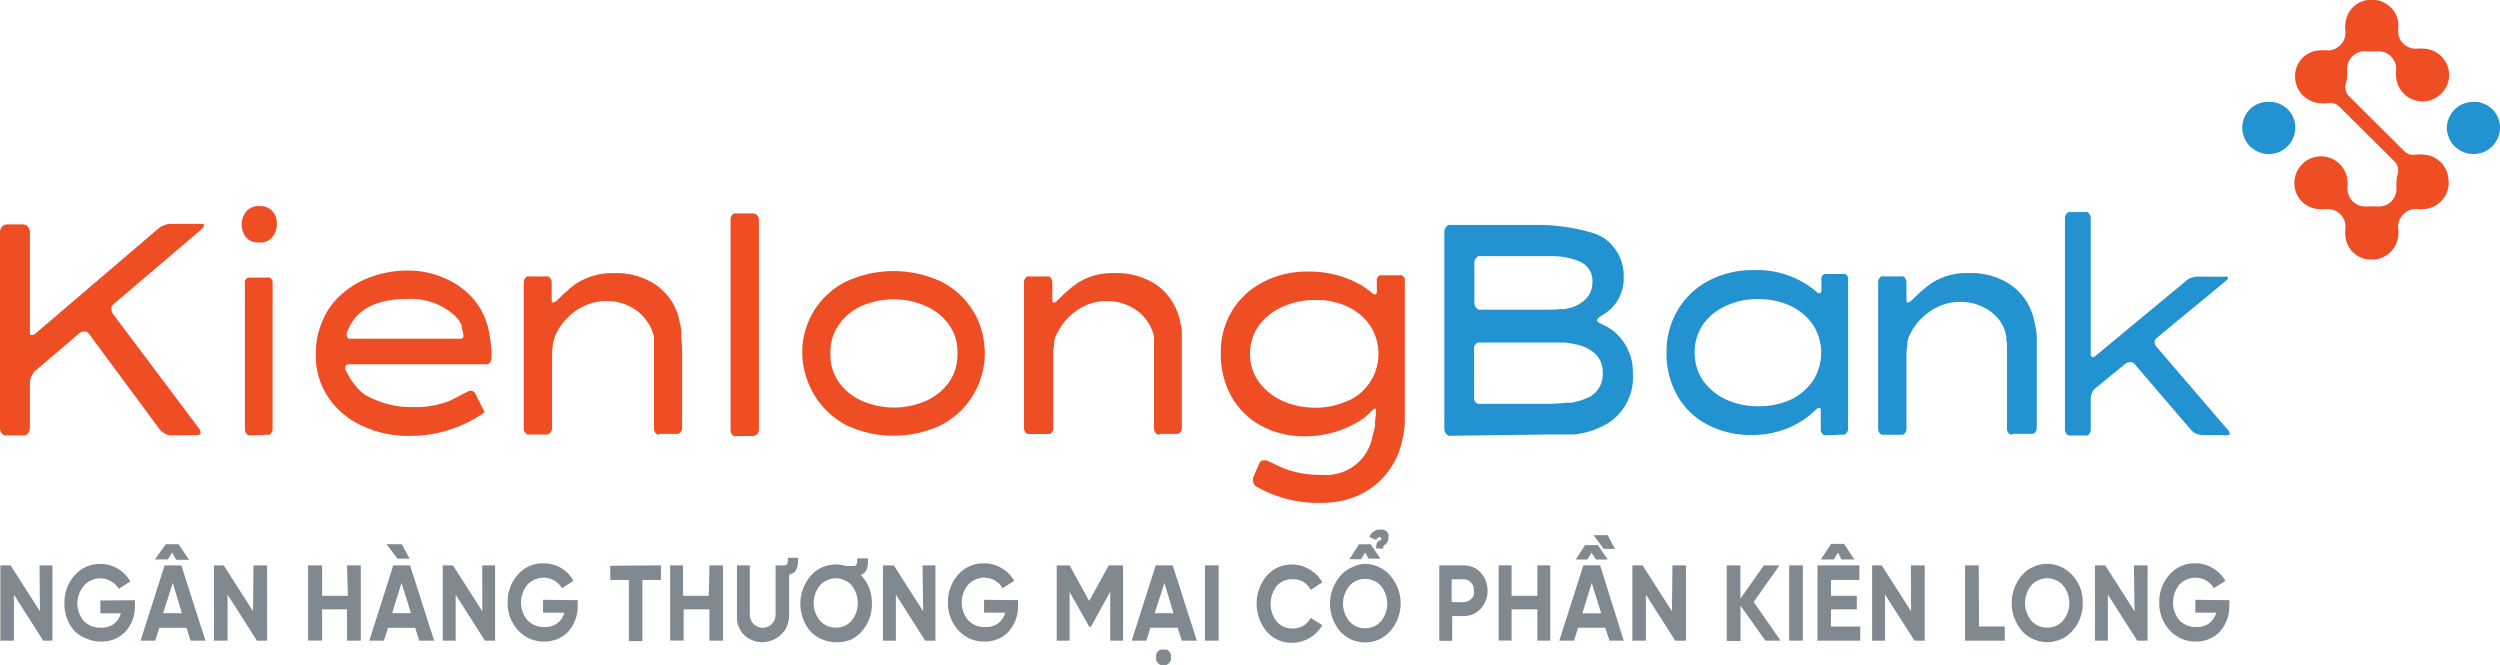 <svg width="188" height="50" viewBox="0 0 188 50" fill="none" xmlns="http://www.w3.org/2000/svg">
  <path d="M12.85 32.737C12.692 32.726 12.537 32.683 12.395 32.611C12.247 32.528 12.116 32.42 12.007 32.291L6.716 25.135C6.655 25.036 6.558 24.963 6.445 24.932H6.299C6.182 24.931 6.069 24.972 5.98 25.048L2.646 27.889C2.519 28.012 2.42 28.16 2.355 28.325C2.285 28.477 2.248 28.642 2.249 28.81V32.203C2.245 32.353 2.191 32.497 2.094 32.611C2.043 32.658 1.988 32.7 1.929 32.737C1.858 32.746 1.786 32.746 1.716 32.737H0.514C0.447 32.746 0.378 32.746 0.311 32.737C0.251 32.709 0.198 32.67 0.156 32.62C0.103 32.566 0.063 32.503 0.036 32.433C0.01 32.363 -0.003 32.288 0 32.213V17.437C0 17.293 0.056 17.154 0.156 17.049C0.19 16.99 0.245 16.945 0.311 16.923C0.374 16.892 0.444 16.876 0.514 16.875H1.716C1.79 16.872 1.863 16.889 1.929 16.923C1.992 16.953 2.048 16.996 2.094 17.049C2.193 17.154 2.249 17.293 2.249 17.437V24.912C2.249 25.077 2.249 25.174 2.317 25.194H2.423C2.506 25.186 2.584 25.152 2.646 25.097L11.891 17.204C12.017 17.088 12.165 16.999 12.327 16.943C12.482 16.873 12.651 16.837 12.821 16.836H15.108C15.263 16.836 15.351 16.836 15.351 16.952C15.329 17.047 15.278 17.131 15.205 17.195L8.557 22.857C8.51 22.886 8.47 22.926 8.44 22.973C8.41 23.02 8.39 23.073 8.383 23.128V23.254C8.383 23.383 8.424 23.509 8.499 23.613L15.002 32.271C15.05 32.343 15.081 32.427 15.089 32.514C15.089 32.649 15.002 32.717 14.818 32.717L12.85 32.737Z" fill="#EF4D23"/>
  <path d="M18.503 17.853C18.286 17.576 18.168 17.235 18.168 16.883C18.168 16.531 18.286 16.19 18.503 15.914C18.621 15.769 18.774 15.659 18.948 15.594C19.121 15.513 19.311 15.479 19.501 15.496C19.682 15.483 19.864 15.51 20.034 15.574C20.204 15.643 20.359 15.745 20.489 15.875C20.719 16.144 20.837 16.491 20.819 16.844C20.827 17.196 20.71 17.54 20.489 17.814C20.368 17.959 20.216 18.075 20.044 18.153C19.871 18.22 19.686 18.25 19.501 18.24C19.317 18.249 19.133 18.222 18.958 18.163C18.785 18.095 18.629 17.989 18.503 17.853ZM18.861 32.735H18.697C18.648 32.709 18.602 32.676 18.561 32.638C18.512 32.591 18.474 32.533 18.449 32.47C18.424 32.406 18.413 32.338 18.416 32.27V21.314C18.406 21.253 18.406 21.191 18.416 21.13C18.436 21.072 18.469 21.019 18.512 20.974C18.551 20.934 18.597 20.901 18.648 20.878H20.082C20.139 20.858 20.2 20.858 20.257 20.878C20.314 20.895 20.364 20.928 20.402 20.974C20.442 21.021 20.475 21.073 20.499 21.13C20.509 21.191 20.509 21.253 20.499 21.314V32.27C20.496 32.391 20.451 32.507 20.373 32.599C20.33 32.639 20.281 32.672 20.228 32.697H20.053L18.861 32.735Z" fill="#EF4D23"/>
  <path d="M27.136 31.979C26.127 31.498 25.267 30.755 24.645 29.827C24.047 28.899 23.734 27.818 23.744 26.714C23.723 25.793 23.909 24.879 24.286 24.038C24.625 23.265 25.14 22.581 25.788 22.041C26.436 21.483 27.186 21.058 27.998 20.791C28.841 20.493 29.73 20.342 30.624 20.345C31.729 20.328 32.821 20.585 33.803 21.091C34.728 21.549 35.511 22.249 36.07 23.117C36.461 23.768 36.718 24.49 36.826 25.241L36.894 25.706C36.941 26.027 36.964 26.351 36.962 26.676V26.986C36.95 27.101 36.902 27.209 36.826 27.296L36.7 27.393C36.646 27.403 36.59 27.403 36.535 27.393H26.244C26.07 27.393 25.973 27.471 25.973 27.616C25.963 27.68 25.963 27.746 25.973 27.81L26.176 28.169C26.33 28.461 26.511 28.737 26.719 28.993C26.951 29.291 27.233 29.547 27.552 29.749C28.654 30.357 29.9 30.655 31.157 30.612C32.061 30.633 32.96 30.474 33.803 30.147L34.772 29.652L35.169 29.449C35.22 29.419 35.276 29.399 35.334 29.39C35.39 29.371 35.452 29.371 35.508 29.39C35.561 29.412 35.61 29.442 35.654 29.478C35.698 29.512 35.732 29.56 35.751 29.613L36.448 31.01L36.128 31.213L35.789 31.427C34.288 32.318 32.574 32.787 30.828 32.784C29.551 32.806 28.287 32.53 27.136 31.979ZM34.743 25.415C34.759 25.414 34.775 25.41 34.79 25.402C34.805 25.395 34.818 25.384 34.829 25.372C34.84 25.359 34.848 25.344 34.853 25.328C34.858 25.313 34.86 25.296 34.859 25.279C34.839 25.062 34.794 24.847 34.723 24.64V24.494C34.601 24.199 34.416 23.935 34.181 23.718C33.224 22.866 31.972 22.42 30.692 22.477C28.298 22.477 26.816 23.253 26.176 24.795L26.07 25.037V25.192C26.072 25.256 26.088 25.319 26.118 25.377C26.118 25.444 26.225 25.473 26.341 25.473H34.52C34.59 25.483 34.662 25.483 34.733 25.473L34.743 25.415Z" fill="#EF4D23"/>
  <path d="M49.607 32.675C49.552 32.685 49.496 32.685 49.442 32.675C49.388 32.648 49.339 32.612 49.297 32.569C49.221 32.475 49.18 32.359 49.18 32.239V25.346C49.096 24.942 48.931 24.559 48.696 24.221C48.377 23.728 47.932 23.33 47.407 23.067C46.858 22.777 46.245 22.631 45.624 22.641C45.055 22.629 44.491 22.748 43.976 22.99C43.484 23.204 43.04 23.514 42.668 23.901C42.319 24.242 42.034 24.643 41.825 25.084C41.739 25.252 41.677 25.432 41.641 25.617L41.583 25.84C41.536 26.161 41.513 26.485 41.515 26.81V32.2C41.515 32.32 41.474 32.437 41.399 32.53C41.317 32.616 41.206 32.668 41.088 32.675H39.654C39.603 32.648 39.557 32.612 39.519 32.569C39.432 32.481 39.384 32.362 39.383 32.239V21.235C39.381 21.105 39.429 20.98 39.519 20.886C39.553 20.84 39.6 20.806 39.654 20.789C39.708 20.77 39.766 20.77 39.819 20.789H41.05C41.106 20.77 41.168 20.77 41.224 20.789C41.278 20.812 41.324 20.849 41.36 20.895C41.441 20.994 41.485 21.117 41.486 21.244V22.505C41.486 22.67 41.486 22.757 41.602 22.757C41.673 22.738 41.739 22.706 41.796 22.66L42.067 22.418C42.253 22.215 42.454 22.027 42.668 21.855C42.9 21.634 43.153 21.436 43.424 21.264C44.23 20.769 45.162 20.516 46.108 20.537C47.122 20.491 48.129 20.73 49.015 21.225C49.528 21.525 49.976 21.924 50.333 22.398C50.685 22.867 50.933 23.406 51.06 23.979C51.131 24.25 51.189 24.531 51.235 24.822V25.2C51.235 25.617 51.293 25.927 51.293 26.17V32.2C51.29 32.323 51.242 32.441 51.157 32.53C51.118 32.571 51.072 32.604 51.021 32.627H49.578L49.607 32.675Z" fill="#EF4D23"/>
  <path d="M55.364 32.795C55.309 32.804 55.254 32.804 55.199 32.795C55.15 32.768 55.105 32.735 55.063 32.698C54.985 32.602 54.941 32.482 54.938 32.358V16.467C54.944 16.353 54.989 16.244 55.063 16.157C55.099 16.111 55.146 16.074 55.199 16.05C55.254 16.041 55.309 16.041 55.364 16.05H56.643C56.702 16.05 56.761 16.063 56.815 16.088C56.868 16.113 56.916 16.15 56.953 16.196C57.032 16.287 57.073 16.405 57.069 16.525V32.31C57.07 32.43 57.029 32.546 56.953 32.639C56.872 32.726 56.761 32.778 56.643 32.785L55.364 32.795Z" fill="#EF4D23"/>
  <path d="M63.647 31.978C62.902 31.581 62.243 31.041 61.708 30.388C61.186 29.735 60.8 28.983 60.575 28.178C60.176 26.837 60.263 25.398 60.822 24.115C61.38 22.833 62.374 21.789 63.627 21.168C64.747 20.651 65.965 20.383 67.198 20.383C68.431 20.383 69.65 20.651 70.769 21.168C71.757 21.667 72.588 22.429 73.172 23.369C73.612 24.079 73.892 24.876 73.996 25.705C74.115 26.537 74.061 27.384 73.835 28.194C73.61 29.003 73.219 29.757 72.688 30.408C72.155 31.057 71.495 31.591 70.75 31.978C69.638 32.499 68.426 32.769 67.198 32.769C65.971 32.769 64.758 32.499 63.647 31.978ZM69.674 30.127C70.356 29.815 70.943 29.33 71.38 28.721C71.788 28.125 72.005 27.417 72 26.694V26.452C72.012 25.734 71.794 25.031 71.38 24.445C70.949 23.83 70.359 23.344 69.674 23.039C68.901 22.686 68.062 22.505 67.213 22.506C66.369 22.506 65.534 22.681 64.761 23.02C64.076 23.33 63.489 23.823 63.065 24.445C62.658 25.035 62.442 25.735 62.445 26.452V26.694C62.44 27.417 62.656 28.125 63.065 28.721C63.502 29.333 64.094 29.818 64.78 30.127C65.552 30.469 66.387 30.648 67.232 30.65C68.074 30.648 68.905 30.47 69.674 30.127Z" fill="#EF4D23"/>
  <path d="M87.218 32.675C87.16 32.685 87.101 32.685 87.044 32.675L86.908 32.569C86.83 32.476 86.785 32.36 86.782 32.239V25.346C86.708 24.942 86.549 24.559 86.317 24.221C85.998 23.728 85.553 23.33 85.028 23.067C84.479 22.777 83.866 22.631 83.245 22.641C82.673 22.629 82.106 22.748 81.588 22.99C80.654 23.433 79.904 24.187 79.466 25.123C79.375 25.29 79.31 25.47 79.272 25.656V25.879C79.215 26.199 79.192 26.524 79.204 26.849V32.2C79.201 32.321 79.156 32.438 79.078 32.53C79.047 32.581 78.999 32.618 78.942 32.637H77.266L77.13 32.53C77.048 32.44 77.003 32.322 77.004 32.2V21.235C77 21.107 77.045 20.982 77.13 20.886C77.166 20.842 77.213 20.808 77.266 20.789C77.319 20.77 77.377 20.77 77.43 20.789H78.71C78.763 20.77 78.821 20.77 78.874 20.789C78.929 20.805 78.977 20.839 79.01 20.886C79.091 20.984 79.135 21.107 79.136 21.235V22.505C79.136 22.67 79.136 22.757 79.252 22.757C79.323 22.738 79.389 22.706 79.446 22.66L79.698 22.418C79.863 22.253 80.057 22.059 80.299 21.855C80.538 21.642 80.79 21.444 81.055 21.264C81.862 20.762 82.799 20.509 83.749 20.537C84.763 20.491 85.77 20.73 86.656 21.225C87.166 21.521 87.61 21.918 87.962 22.391C88.313 22.865 88.565 23.405 88.701 23.979C88.778 24.299 88.837 24.589 88.875 24.822V32.2C88.872 32.321 88.827 32.438 88.749 32.53C88.708 32.568 88.663 32.6 88.614 32.627H87.218V32.675Z" fill="#EF4D23"/>
  <path d="M95.379 37.048L94.468 36.593C94.391 36.542 94.329 36.472 94.287 36.391C94.245 36.31 94.223 36.219 94.226 36.127V35.933L94.671 34.905C94.689 34.82 94.737 34.744 94.807 34.692C94.876 34.638 94.962 34.611 95.049 34.615H95.224L95.65 34.809C95.921 34.944 96.261 35.099 96.619 35.255C97.511 35.575 98.453 35.73 99.4 35.71C100.283 35.788 101.164 35.536 101.872 35.002C102.572 34.471 103.049 33.696 103.209 32.831C103.296 32.52 103.354 32.249 103.403 32.026V31.686C103.449 31.418 103.472 31.145 103.471 30.872C103.471 30.775 103.471 30.727 103.403 30.727C103.335 30.727 103.286 30.775 103.18 30.872L102.938 31.114C102.739 31.307 102.521 31.479 102.288 31.628C101.008 32.427 99.523 32.838 98.015 32.811C96.891 32.81 95.786 32.531 94.797 31.997C93.87 31.484 93.104 30.722 92.588 29.796C92.055 28.815 91.785 27.713 91.803 26.596C91.772 25.465 92.065 24.348 92.646 23.377C93.206 22.455 94.011 21.706 94.972 21.215C96.04 20.663 97.23 20.39 98.431 20.42C99.814 20.405 101.176 20.76 102.375 21.448L102.996 21.875L103.219 22.069C103.274 22.106 103.337 22.132 103.403 22.146C103.5 22.146 103.538 22.059 103.538 21.894V21.147C103.519 21.087 103.519 21.023 103.538 20.963C103.553 20.902 103.587 20.848 103.635 20.808C103.669 20.76 103.716 20.722 103.771 20.701C103.828 20.682 103.889 20.682 103.945 20.701H105.215C105.271 20.682 105.333 20.682 105.389 20.701C105.446 20.719 105.497 20.752 105.535 20.798C105.578 20.844 105.614 20.897 105.641 20.953C105.651 21.015 105.651 21.077 105.641 21.138V31.88C105.584 32.604 105.435 33.318 105.195 34.004C104.882 34.808 104.403 35.538 103.79 36.147C103.213 36.697 102.531 37.126 101.784 37.407C101.032 37.677 100.239 37.814 99.439 37.814C98.046 37.863 96.659 37.601 95.379 37.048ZM101.416 30.125C102.349 29.694 103.072 28.908 103.427 27.943C103.781 26.977 103.738 25.911 103.306 24.977C103.237 24.823 103.156 24.673 103.064 24.531C102.653 23.914 102.084 23.418 101.416 23.096C100.647 22.723 99.799 22.54 98.945 22.563C98.062 22.54 97.187 22.723 96.387 23.096C95.679 23.409 95.069 23.909 94.623 24.541C94.203 25.157 93.986 25.889 94.003 26.635C93.994 27.371 94.218 28.09 94.642 28.691C95.099 29.313 95.706 29.81 96.406 30.135C97.211 30.492 98.084 30.671 98.964 30.659C99.813 30.661 100.651 30.472 101.416 30.106V30.125Z" fill="#EF4D23"/>
  <path d="M109.137 32.769C109.069 32.779 109.001 32.779 108.933 32.769C108.874 32.736 108.819 32.697 108.768 32.653C108.671 32.543 108.616 32.402 108.613 32.255V17.431C108.613 17.283 108.668 17.141 108.768 17.033C108.817 16.986 108.872 16.947 108.933 16.917C109 16.898 109.07 16.898 109.137 16.917H116.027C116.513 16.927 116.998 16.965 117.48 17.033C118.237 17.13 118.986 17.286 119.719 17.498C120.064 17.598 120.391 17.752 120.688 17.954C121.144 18.286 121.511 18.725 121.758 19.232C122.005 19.739 122.123 20.299 122.103 20.863C122.119 21.433 121.98 21.997 121.7 22.494C121.42 22.991 121.009 23.403 120.513 23.684L120.291 23.83C120.165 23.917 120.097 24.004 120.097 24.082C120.097 24.159 120.165 24.227 120.3 24.305L120.843 24.567C121.494 24.933 122.021 25.487 122.355 26.157C122.664 26.755 122.814 27.423 122.791 28.096C122.844 28.826 122.699 29.558 122.372 30.213C122.044 30.868 121.546 31.423 120.93 31.819C120.156 32.284 119.289 32.575 118.391 32.672C118.197 32.672 118.004 32.672 117.81 32.672H116.54L109.137 32.769ZM117.471 23.267L117.916 23.19C118.476 23.083 118.984 22.793 119.36 22.366C119.62 22.046 119.757 21.643 119.748 21.231C119.779 20.916 119.708 20.6 119.544 20.329C119.383 20.053 119.144 19.83 118.856 19.69C118.177 19.399 117.444 19.254 116.705 19.263H111.385C111.318 19.244 111.248 19.244 111.181 19.263C111.12 19.291 111.066 19.334 111.026 19.389C110.972 19.439 110.931 19.501 110.904 19.57C110.877 19.639 110.866 19.713 110.871 19.787V22.763C110.867 22.837 110.879 22.91 110.906 22.979C110.932 23.047 110.973 23.109 111.026 23.161C111.071 23.21 111.124 23.253 111.181 23.287H116.453C116.773 23.287 117.102 23.287 117.422 23.229L117.471 23.267ZM118.004 30.306C118.549 30.236 119.08 30.075 119.573 29.831C119.878 29.648 120.129 29.387 120.3 29.075C120.467 28.759 120.547 28.404 120.533 28.047C120.533 26.971 119.903 26.263 118.653 25.924C118.333 25.852 118.01 25.797 117.684 25.759H111.133C111.065 25.78 111.006 25.825 110.968 25.885C110.91 25.932 110.869 25.997 110.852 26.069C110.832 26.139 110.832 26.213 110.852 26.283V29.841C110.833 29.914 110.833 29.991 110.852 30.064C110.878 30.133 110.917 30.195 110.968 30.248C111.015 30.298 111.071 30.337 111.133 30.364C111.197 30.374 111.262 30.374 111.327 30.364H116.637C117.097 30.356 117.557 30.324 118.013 30.267L118.004 30.306Z" fill="#2392D0"/>
  <path d="M137.348 32.733H137.183C137.132 32.708 137.087 32.675 137.047 32.636C137.004 32.593 136.97 32.541 136.949 32.484C136.927 32.428 136.918 32.367 136.921 32.306V30.89C136.921 30.735 136.921 30.667 136.795 30.667C136.726 30.676 136.662 30.707 136.611 30.755L136.34 31.007C136.136 31.2 135.915 31.375 135.681 31.53C134.538 32.307 133.186 32.719 131.805 32.713C130.609 32.745 129.425 32.471 128.364 31.918C127.42 31.419 126.64 30.658 126.116 29.727C125.575 28.749 125.301 27.645 125.322 26.527C125.299 25.393 125.594 24.274 126.174 23.299C126.727 22.367 127.529 21.608 128.49 21.108C129.551 20.555 130.735 20.281 131.931 20.312C133.546 20.258 135.128 20.777 136.398 21.776L136.621 21.961C136.673 22.013 136.741 22.047 136.815 22.058C136.912 22.058 136.97 21.97 136.97 21.796V21.04C136.95 20.98 136.95 20.915 136.97 20.855C136.987 20.796 137.02 20.742 137.067 20.7C137.102 20.657 137.149 20.623 137.202 20.603H138.743C138.796 20.623 138.843 20.657 138.879 20.7C138.919 20.747 138.952 20.799 138.976 20.855C138.995 20.915 138.995 20.98 138.976 21.04V32.257C138.973 32.376 138.929 32.489 138.85 32.577L138.714 32.684C138.66 32.694 138.604 32.694 138.549 32.684L137.348 32.733ZM134.702 30.037C135.371 29.709 135.943 29.211 136.359 28.593C136.748 27.974 136.955 27.258 136.955 26.527C136.955 25.797 136.748 25.081 136.359 24.462C135.945 23.844 135.373 23.349 134.702 23.027C133.918 22.659 133.059 22.476 132.192 22.494C131.341 22.475 130.498 22.658 129.731 23.027C129.051 23.341 128.465 23.829 128.035 24.443C127.639 25.058 127.43 25.776 127.434 26.508C127.428 27.24 127.637 27.958 128.035 28.573C128.472 29.205 129.071 29.707 129.77 30.027C130.54 30.385 131.382 30.564 132.231 30.551C133.083 30.566 133.927 30.39 134.702 30.037Z" fill="#2392D0"/>
  <path d="M151.352 32.672C151.294 32.681 151.235 32.681 151.177 32.672L151.042 32.565C150.962 32.474 150.921 32.356 150.925 32.235V26.049C150.935 25.89 150.919 25.729 150.877 25.574V25.342C150.821 24.968 150.692 24.609 150.499 24.285C150.18 23.792 149.735 23.394 149.21 23.131C148.661 22.841 148.048 22.695 147.427 22.704C146.855 22.693 146.288 22.812 145.77 23.054C144.835 23.483 144.079 24.223 143.628 25.148C143.538 25.315 143.473 25.495 143.434 25.681V25.904C143.378 26.224 143.355 26.549 143.367 26.874V32.255C143.367 32.377 143.322 32.494 143.241 32.584C143.202 32.628 143.156 32.664 143.105 32.691H141.496L141.361 32.584C141.279 32.494 141.234 32.377 141.235 32.255V21.231C141.231 21.103 141.276 20.978 141.361 20.882C141.396 20.838 141.443 20.805 141.496 20.785C141.549 20.766 141.608 20.766 141.661 20.785H142.93C142.987 20.766 143.048 20.766 143.105 20.785C143.158 20.805 143.205 20.838 143.241 20.882C143.322 20.98 143.366 21.103 143.367 21.231V22.501C143.367 22.666 143.367 22.753 143.483 22.753C143.554 22.735 143.62 22.702 143.677 22.656L143.938 22.414C144.103 22.249 144.307 22.055 144.539 21.851C144.778 21.638 145.03 21.44 145.295 21.26C146.102 20.759 147.039 20.506 147.989 20.533C149.003 20.488 150.01 20.726 150.896 21.221C151.406 21.517 151.85 21.914 152.202 22.387C152.553 22.861 152.805 23.401 152.941 23.975C153.018 24.295 153.077 24.585 153.115 24.818L153.164 25.196V32.197C153.16 32.318 153.116 32.434 153.038 32.526C152.997 32.564 152.951 32.596 152.902 32.623H151.352V32.672Z" fill="#2392D0"/>
  <path d="M165.548 32.712C165.265 32.696 164.999 32.575 164.801 32.373L160.499 27.351C160.458 27.302 160.404 27.265 160.344 27.244C160.277 27.224 160.207 27.224 160.14 27.244C160.088 27.24 160.035 27.247 159.985 27.263C159.935 27.28 159.889 27.306 159.849 27.341L157.572 29.193C157.462 29.282 157.379 29.399 157.33 29.532C157.261 29.66 157.224 29.804 157.223 29.949V32.315C157.22 32.436 157.175 32.552 157.097 32.645L156.962 32.751H155.547C155.499 32.724 155.456 32.687 155.421 32.645C155.335 32.556 155.286 32.438 155.285 32.315V16.385C155.285 16.324 155.297 16.263 155.32 16.207C155.343 16.15 155.378 16.099 155.421 16.055C155.451 16.008 155.495 15.97 155.547 15.949C155.605 15.939 155.663 15.939 155.721 15.949H156.797C156.851 15.939 156.907 15.939 156.962 15.949C157.015 15.972 157.062 16.009 157.097 16.055C157.178 16.146 157.223 16.263 157.223 16.385V26.585C157.223 26.769 157.281 26.866 157.398 26.866C157.463 26.849 157.523 26.816 157.572 26.769L164.433 21.087C164.542 20.986 164.676 20.916 164.821 20.884C164.943 20.829 165.075 20.803 165.208 20.806H167.34C167.476 20.806 167.554 20.806 167.554 20.893C167.554 20.981 167.505 21.01 167.428 21.087L162.185 25.412C162.078 25.499 162.03 25.576 162.03 25.644V25.751C162.029 25.853 162.063 25.952 162.127 26.032L167.592 32.392C167.641 32.454 167.671 32.528 167.68 32.606C167.68 32.693 167.612 32.732 167.457 32.732L165.548 32.712Z" fill="#2392D0"/>
  <path d="M2.973 42.516H3.942V48.178H3.254L1.045 44.717V48.178H0.027V42.516H0.793L3.002 45.967L2.973 42.516Z" fill="#808890"/>
  <path d="M10.146 45.136V45.553C10.17 46.266 9.916 46.961 9.439 47.492C9.204 47.735 8.925 47.929 8.615 48.064C8.307 48.187 7.978 48.25 7.646 48.248C7.274 48.259 6.903 48.19 6.561 48.044C6.221 47.922 5.908 47.734 5.64 47.492C5.105 46.913 4.819 46.147 4.845 45.359C4.824 44.588 5.098 43.839 5.611 43.264C5.85 42.987 6.148 42.766 6.484 42.619C6.819 42.471 7.183 42.4 7.549 42.411C8.008 42.407 8.459 42.528 8.855 42.76C9.251 42.992 9.577 43.327 9.797 43.73L8.925 44.282C8.798 44.062 8.618 43.875 8.402 43.74C8.19 43.602 7.947 43.519 7.694 43.497C7.441 43.469 7.184 43.506 6.948 43.604C6.708 43.685 6.494 43.829 6.328 44.021C6.006 44.393 5.824 44.866 5.814 45.359C5.814 45.843 5.982 46.313 6.289 46.687C6.456 46.855 6.654 46.99 6.871 47.084C7.093 47.172 7.33 47.211 7.568 47.201C7.912 47.227 8.254 47.135 8.538 46.939C8.807 46.736 9.001 46.45 9.09 46.125H7.549V45.155L10.146 45.136Z" fill="#808890"/>
  <path d="M14.334 48.178L14.024 47.209H11.979L11.669 48.178H10.574L12.377 42.516H13.636L15.449 48.178H14.334ZM12.948 41.546L12.619 42.07H11.65L12.464 40.926H13.433L14.218 42.099H13.249L12.948 41.546ZM12.26 46.113H13.675L12.997 43.834L12.26 46.113Z" fill="#808890"/>
  <path d="M19.061 42.516H20.088V48.178H19.323L17.113 44.717V48.178H16.086V42.516H16.822L19.032 45.967L19.061 42.516Z" fill="#808890"/>
  <path d="M26.095 42.516H27.131V48.178H26.095V45.822H24.224V48.168H23.168V42.516H24.224V44.804H26.162L26.095 42.516Z" fill="#808890"/>
  <path d="M31.524 48.178L31.223 47.209H29.179L28.869 48.178H27.773L29.576 42.516H30.836L32.648 48.178H31.524ZM30.797 42.012H29.886L29.072 40.926H30.215L30.797 42.012ZM29.489 46.113H30.904L30.196 43.834L29.489 46.113Z" fill="#808890"/>
  <path d="M36.262 42.516H37.231V48.178H36.466L34.266 44.717V48.178H33.297V42.516H34.062L36.272 45.967L36.262 42.516Z" fill="#808890"/>
  <path d="M43.445 45.133V45.55C43.463 46.263 43.21 46.956 42.737 47.489C42.507 47.741 42.222 47.937 41.904 48.062C41.596 48.185 41.267 48.248 40.935 48.246C40.562 48.254 40.192 48.181 39.85 48.032C39.513 47.884 39.21 47.669 38.958 47.402C38.436 46.832 38.155 46.081 38.173 45.308C38.151 44.538 38.425 43.788 38.939 43.214C39.178 42.936 39.476 42.715 39.811 42.568C40.147 42.42 40.511 42.349 40.877 42.361C41.336 42.356 41.787 42.477 42.183 42.709C42.579 42.941 42.904 43.276 43.125 43.679L42.263 44.232C42.132 44.013 41.953 43.827 41.739 43.689C41.523 43.552 41.277 43.469 41.022 43.446C40.768 43.418 40.512 43.455 40.276 43.553C40.04 43.643 39.828 43.786 39.656 43.97C39.347 44.347 39.179 44.82 39.181 45.308C39.18 45.792 39.348 46.262 39.656 46.636C39.823 46.804 40.02 46.939 40.237 47.034C40.459 47.121 40.697 47.16 40.935 47.15C41.272 47.178 41.609 47.086 41.884 46.889C42.159 46.691 42.355 46.403 42.437 46.074H40.838V45.104L43.445 45.133Z" fill="#808890"/>
  <path d="M49.703 42.516V43.611H48.307V48.207H47.29V43.611H45.895V42.545L49.703 42.516Z" fill="#808890"/>
  <path d="M53.35 42.516H54.368V48.178H53.35V45.822H51.412V48.168H50.395V42.516H51.364V44.804H53.302L53.35 42.516Z" fill="#808890"/>
  <path d="M55.971 47.763C55.78 47.578 55.631 47.354 55.536 47.106C55.44 46.858 55.4 46.593 55.418 46.328V42.517H56.387V46.24C56.387 46.498 56.489 46.744 56.671 46.926C56.853 47.108 57.099 47.21 57.356 47.21C57.613 47.21 57.86 47.108 58.042 46.926C58.223 46.744 58.325 46.498 58.325 46.24V42.517H58.965C59.217 42.517 59.246 42.372 59.246 42.081V41.945H60.012V42.081C60.012 42.769 59.847 43.109 59.343 43.206V46.328C59.332 46.714 59.214 47.09 59.004 47.414C58.781 47.732 58.472 47.981 58.114 48.132C57.756 48.283 57.362 48.33 56.978 48.267C56.598 48.199 56.245 48.024 55.961 47.763H55.971Z" fill="#808890"/>
  <path d="M62.853 48.294C62.493 48.288 62.137 48.213 61.806 48.071C61.483 47.942 61.192 47.743 60.953 47.49C60.457 46.907 60.184 46.166 60.184 45.4C60.184 44.634 60.457 43.893 60.953 43.311C61.184 43.034 61.476 42.815 61.806 42.671C62.136 42.525 62.492 42.449 62.853 42.448C63.112 42.448 63.371 42.487 63.618 42.564H64.151C64.423 42.564 64.462 42.438 64.462 42.128V41.992H65.275V42.128C65.275 42.758 65.13 43.097 64.723 43.233L64.801 43.311C65.316 43.88 65.59 44.627 65.566 45.395C65.585 46.165 65.311 46.913 64.801 47.49C64.564 47.758 64.274 47.973 63.948 48.12C63.598 48.251 63.226 48.311 62.853 48.294ZM62.853 47.199C63.076 47.201 63.297 47.158 63.502 47.073C63.704 46.981 63.886 46.849 64.035 46.685C64.34 46.306 64.507 45.834 64.507 45.347C64.507 44.86 64.34 44.388 64.035 44.009C63.89 43.842 63.708 43.712 63.502 43.631C63.299 43.535 63.077 43.485 62.853 43.485C62.628 43.485 62.407 43.535 62.204 43.631C61.998 43.712 61.815 43.842 61.671 44.009C61.357 44.384 61.185 44.858 61.185 45.347C61.185 45.836 61.357 46.31 61.671 46.685C61.82 46.849 62.002 46.981 62.204 47.073C62.409 47.158 62.63 47.201 62.853 47.199Z" fill="#808890"/>
  <path d="M69.374 42.516H70.343V48.178H69.577L67.368 44.717V48.178H66.398V42.516H67.213L69.422 45.967L69.374 42.516Z" fill="#808890"/>
  <path d="M76.558 45.133V45.55C76.576 46.263 76.324 46.956 75.851 47.489C75.62 47.741 75.335 47.937 75.017 48.062C74.71 48.19 74.38 48.252 74.048 48.246C73.676 48.252 73.307 48.183 72.963 48.042C72.626 47.89 72.323 47.672 72.071 47.402C71.549 46.832 71.268 46.081 71.286 45.308C71.265 44.538 71.539 43.788 72.052 43.214C72.291 42.936 72.589 42.715 72.925 42.568C73.26 42.42 73.624 42.349 73.99 42.361C74.45 42.354 74.903 42.475 75.298 42.709C75.705 42.937 76.04 43.273 76.267 43.679L75.395 44.232C75.27 44.009 75.09 43.822 74.872 43.689C74.66 43.551 74.417 43.468 74.165 43.446C73.911 43.418 73.654 43.455 73.418 43.553C73.183 43.643 72.971 43.786 72.798 43.97C72.489 44.345 72.319 44.817 72.319 45.303C72.319 45.79 72.489 46.261 72.798 46.636C72.965 46.804 73.162 46.939 73.379 47.034C73.601 47.121 73.839 47.16 74.077 47.15C74.421 47.177 74.763 47.084 75.046 46.888C75.316 46.685 75.51 46.399 75.599 46.074H74V45.104L76.558 45.133Z" fill="#808890"/>
  <path d="M84.456 42.516V48.178H83.487V44.503L82.033 47.14H81.917L80.434 44.513V48.178H79.465V42.516H80.434L81.907 45.192L83.38 42.516H84.456Z" fill="#808890"/>
  <path d="M88.875 48.178L88.555 47.208H86.511L86.201 48.178H85.106L86.908 42.516H88.187L89.999 48.178H88.875ZM86.83 46.113H88.245L87.567 43.834L86.83 46.113ZM86.947 49.429C86.927 49.352 86.927 49.272 86.947 49.196C86.966 49.119 87.006 49.048 87.063 48.992C87.117 48.933 87.183 48.887 87.257 48.856C87.336 48.837 87.419 48.837 87.499 48.856C87.576 48.843 87.655 48.843 87.732 48.856C87.804 48.889 87.87 48.935 87.925 48.992C87.979 49.053 88.021 49.121 88.052 49.196C88.061 49.273 88.061 49.351 88.052 49.429C88.061 49.506 88.061 49.584 88.052 49.661C88.013 49.731 87.971 49.799 87.925 49.865L87.732 50.001H87.257L87.063 49.865C87.013 49.804 86.974 49.735 86.947 49.661C86.927 49.585 86.927 49.505 86.947 49.429Z" fill="#808890"/>
  <path d="M90.613 42.516H91.641V48.178H90.613V42.516Z" fill="#808890"/>
  <path d="M95.252 47.491C94.764 46.903 94.496 46.162 94.496 45.397C94.496 44.632 94.764 43.891 95.252 43.303C95.489 43.029 95.783 42.81 96.115 42.663C96.45 42.515 96.814 42.443 97.181 42.45C97.636 42.454 98.081 42.581 98.469 42.818C98.876 43.045 99.211 43.381 99.439 43.788L98.566 44.36C98.441 44.112 98.25 43.904 98.014 43.759C97.778 43.616 97.505 43.545 97.229 43.555C97 43.54 96.771 43.58 96.56 43.671C96.347 43.757 96.157 43.893 96.008 44.069C95.711 44.452 95.55 44.922 95.55 45.407C95.55 45.891 95.711 46.362 96.008 46.745C96.157 46.92 96.347 47.057 96.56 47.142C96.773 47.228 97 47.271 97.229 47.268C97.505 47.265 97.775 47.192 98.014 47.055C98.248 46.911 98.438 46.706 98.566 46.464L99.439 47.016C99.206 47.419 98.872 47.753 98.469 47.986C98.115 48.192 97.718 48.313 97.309 48.338C96.9 48.363 96.491 48.292 96.115 48.131C95.785 47.981 95.491 47.763 95.252 47.491Z" fill="#808890"/>
  <path d="M102.656 42.4C103.015 42.404 103.369 42.486 103.693 42.643C104.023 42.786 104.315 43.006 104.545 43.283C105.052 43.861 105.331 44.603 105.331 45.372C105.331 46.141 105.052 46.883 104.545 47.462C104.312 47.733 104.021 47.948 103.693 48.092C103.364 48.236 103.01 48.31 102.651 48.31C102.292 48.31 101.938 48.236 101.609 48.092C101.298 47.946 101.019 47.742 100.786 47.491C100.289 46.908 100.016 46.167 100.016 45.401C100.016 44.635 100.289 43.894 100.786 43.312C101.019 43.038 101.31 42.819 101.638 42.672C101.954 42.51 102.301 42.417 102.656 42.4ZM102.656 47.248C102.882 47.246 103.106 47.2 103.315 47.112C103.515 47.018 103.696 46.886 103.848 46.725C104.154 46.348 104.321 45.877 104.321 45.392C104.321 44.906 104.154 44.435 103.848 44.058C103.698 43.89 103.513 43.758 103.305 43.67C103.101 43.577 102.88 43.531 102.656 43.535C102.432 43.531 102.21 43.577 102.007 43.67C101.801 43.756 101.618 43.889 101.474 44.058C101.164 44.434 100.995 44.905 100.995 45.392C100.995 45.878 101.164 46.349 101.474 46.725C101.623 46.892 101.804 47.027 102.007 47.122C102.212 47.208 102.433 47.251 102.656 47.248ZM102.656 41.557L102.355 42.051H101.474L102.2 40.927H103.073L103.809 42.013H102.927L102.656 41.557ZM103.489 41.247C103.489 40.82 103.557 40.742 103.741 40.636H103.799L103.867 40.568C103.877 40.536 103.877 40.503 103.867 40.471C103.867 40.459 103.865 40.447 103.86 40.435C103.855 40.424 103.847 40.414 103.838 40.406C103.829 40.397 103.818 40.391 103.807 40.387C103.795 40.384 103.782 40.382 103.77 40.384C103.706 40.385 103.645 40.407 103.595 40.448C103.546 40.488 103.512 40.544 103.499 40.607L102.985 40.393C103.032 40.223 103.139 40.075 103.286 39.977C103.424 39.871 103.596 39.819 103.77 39.831C103.856 39.812 103.946 39.812 104.032 39.831C104.119 39.853 104.199 39.897 104.264 39.957C104.326 40.018 104.375 40.091 104.41 40.17C104.429 40.257 104.429 40.346 104.41 40.432C104.42 40.539 104.4 40.647 104.352 40.742C104.299 40.835 104.226 40.915 104.138 40.975C104.051 41.024 104.003 41.072 104.022 41.256L103.489 41.247Z" fill="#808890"/>
  <path d="M110.105 42.516C110.342 42.516 110.576 42.566 110.793 42.661C111.01 42.749 111.203 42.889 111.355 43.068C111.686 43.439 111.869 43.919 111.868 44.416C111.866 44.916 111.684 45.398 111.355 45.773C111.196 45.947 111.003 46.085 110.788 46.18C110.572 46.276 110.34 46.325 110.105 46.326H109.203V48.188H108.234V42.516H110.105ZM110.105 45.279C110.211 45.268 110.316 45.242 110.415 45.201C110.512 45.151 110.6 45.086 110.676 45.007C110.744 44.927 110.797 44.835 110.832 44.736C110.851 44.63 110.851 44.522 110.832 44.416C110.851 44.211 110.788 44.006 110.657 43.846C110.527 43.687 110.339 43.585 110.134 43.563H109.165V45.279H110.105Z" fill="#808890"/>
  <path d="M115.61 42.516H116.579V48.178H115.61V45.822H113.672V48.168H112.703V42.516H113.672V44.804H115.61V42.516Z" fill="#808890"/>
  <path d="M121.037 48.177L120.717 47.208H118.673L118.363 48.177H117.258L119.07 42.515H120.33L122.103 48.177H121.037ZM119.68 41.574L119.37 42.079H118.498L119.196 40.993H120.165L120.892 42.079H120.02L119.68 41.574ZM118.992 46.122H120.407L119.7 43.834L118.992 46.122ZM120.601 41.274L119.836 40.246H120.892L121.444 41.274H120.601Z" fill="#808890"/>
  <path d="M125.768 42.516H126.785V48.178H125.981L123.771 44.717V48.178H122.754V42.516H123.519L125.729 45.967L125.768 42.516Z" fill="#808890"/>
  <path d="M133.902 48.178H132.759L130.888 45.55V48.197H129.852V42.516H130.879V45.017L132.642 42.516H133.815L131.877 45.269L133.902 48.178Z" fill="#808890"/>
  <path d="M134.547 42.516H135.574V48.178H134.547V42.516Z" fill="#808890"/>
  <path d="M137.684 47.113H139.893V48.18H136.676V42.518H139.825V43.613H137.693V44.806H139.631V45.824H137.693L137.684 47.113ZM138.217 41.548L137.897 42.072H136.928L137.703 40.898H138.672L139.447 42.072H138.478L138.217 41.548Z" fill="#808890"/>
  <path d="M143.702 42.516H144.739V48.178H143.973L141.754 44.717V48.178H140.785V42.516H141.502L143.712 45.967L143.702 42.516Z" fill="#808890"/>
  <path d="M148.82 47.111H150.758V48.178H147.773V42.516H148.801L148.82 47.111Z" fill="#808890"/>
  <path d="M153.947 48.293C153.587 48.288 153.231 48.212 152.9 48.07C152.572 47.927 152.281 47.712 152.047 47.44C151.55 46.858 151.277 46.117 151.277 45.351C151.277 44.585 151.55 43.844 152.047 43.261C152.278 42.987 152.57 42.771 152.9 42.631C153.228 42.478 153.585 42.398 153.947 42.398C154.308 42.398 154.666 42.478 154.993 42.631C155.318 42.78 155.609 42.994 155.846 43.261C156.37 43.826 156.649 44.576 156.621 45.346C156.642 46.118 156.365 46.868 155.846 47.44C155.61 47.709 155.319 47.923 154.993 48.07C154.662 48.212 154.307 48.288 153.947 48.293ZM153.947 47.198C154.169 47.2 154.39 47.157 154.596 47.072C154.798 46.98 154.979 46.848 155.129 46.684C155.443 46.309 155.615 45.835 155.615 45.346C155.615 44.857 155.443 44.383 155.129 44.008C154.984 43.841 154.801 43.711 154.596 43.63C154.393 43.534 154.171 43.484 153.947 43.484C153.722 43.484 153.5 43.534 153.297 43.63C153.092 43.711 152.909 43.841 152.764 44.008C152.45 44.383 152.279 44.857 152.279 45.346C152.279 45.835 152.45 46.309 152.764 46.684C152.914 46.848 153.095 46.98 153.297 47.072C153.503 47.157 153.724 47.2 153.947 47.198Z" fill="#808890"/>
  <path d="M160.47 42.516H161.497V48.178H160.722L158.512 44.717V48.178H157.543V42.516H158.309L160.518 45.967L160.47 42.516Z" fill="#808890"/>
  <path d="M167.648 45.134V45.551C167.666 46.263 167.414 46.956 166.941 47.49C166.71 47.741 166.425 47.937 166.107 48.062C165.8 48.19 165.47 48.253 165.138 48.246C164.765 48.254 164.395 48.181 164.053 48.033C163.717 47.884 163.413 47.67 163.161 47.403C162.639 46.832 162.358 46.081 162.376 45.308C162.355 44.538 162.628 43.789 163.142 43.214C163.381 42.938 163.679 42.72 164.014 42.574C164.348 42.421 164.713 42.348 165.08 42.361C165.537 42.355 165.986 42.476 166.378 42.71C166.785 42.937 167.12 43.273 167.347 43.679L166.485 44.232C166.355 44.013 166.176 43.827 165.962 43.689C165.745 43.553 165.499 43.47 165.245 43.447C164.991 43.419 164.734 43.455 164.498 43.553C164.263 43.644 164.051 43.786 163.878 43.97C163.577 44.349 163.413 44.819 163.413 45.303C163.413 45.788 163.577 46.258 163.878 46.636C164.047 46.803 164.244 46.937 164.46 47.034C164.682 47.121 164.919 47.161 165.157 47.15C165.495 47.179 165.831 47.086 166.106 46.889C166.382 46.692 166.578 46.403 166.659 46.074H165.09V45.105L167.648 45.134Z" fill="#808890"/>
  <path d="M186.006 11.584C186.268 11.585 186.527 11.535 186.769 11.435C187.011 11.336 187.231 11.19 187.417 11.005C187.602 10.82 187.75 10.601 187.85 10.359C187.951 10.117 188.002 9.858 188.002 9.596C188.002 9.337 187.95 9.08 187.849 8.84C187.748 8.601 187.6 8.385 187.414 8.204C187.228 8.023 187.007 7.882 186.766 7.788C186.524 7.694 186.265 7.649 186.006 7.657C185.485 7.654 184.983 7.856 184.608 8.218C184.233 8.58 184.015 9.075 184 9.596C184.001 9.859 184.054 10.118 184.156 10.36C184.257 10.602 184.405 10.821 184.592 11.006C184.778 11.19 184.999 11.336 185.241 11.435C185.484 11.535 185.744 11.585 186.006 11.584Z" fill="#2392D0"/>
  <path d="M170.613 11.584C170.875 11.585 171.135 11.535 171.377 11.435C171.619 11.336 171.839 11.19 172.024 11.005C172.21 10.82 172.357 10.601 172.458 10.359C172.558 10.117 172.61 9.858 172.61 9.596C172.61 9.337 172.558 9.08 172.457 8.84C172.356 8.601 172.208 8.385 172.022 8.204C171.836 8.023 171.615 7.882 171.373 7.788C171.131 7.694 170.873 7.649 170.613 7.657C170.354 7.649 170.096 7.694 169.854 7.788C169.612 7.882 169.391 8.023 169.205 8.204C169.019 8.385 168.871 8.601 168.77 8.84C168.669 9.08 168.617 9.337 168.617 9.596C168.617 9.858 168.669 10.117 168.769 10.359C168.87 10.601 169.017 10.82 169.202 11.005C169.388 11.19 169.608 11.336 169.85 11.435C170.092 11.535 170.352 11.585 170.613 11.584Z" fill="#2392D0"/>
  <path fill-rule="evenodd" clip-rule="evenodd" d="M184.124 13.467C184.09 12.987 183.882 12.535 183.54 12.196C183.198 11.857 182.744 11.654 182.264 11.625C182.071 11.596 181.875 11.596 181.682 11.625C181.525 11.658 181.362 11.651 181.208 11.605C181.054 11.56 180.914 11.476 180.8 11.363L176.633 7.223C176.514 7.096 176.431 6.938 176.393 6.768C176.356 6.597 176.365 6.419 176.42 6.254C176.474 6.068 176.504 5.875 176.507 5.682C176.517 5.569 176.517 5.455 176.507 5.342C176.486 5.141 176.51 4.937 176.577 4.746C176.644 4.555 176.753 4.381 176.895 4.237C177.039 4.094 177.213 3.986 177.404 3.921C177.595 3.855 177.799 3.834 178 3.859C178 3.859 178.194 3.859 178.349 3.859C178.462 3.865 178.575 3.865 178.688 3.859C178.889 3.836 179.092 3.857 179.283 3.923C179.474 3.988 179.648 4.096 179.793 4.237C179.939 4.378 180.051 4.551 180.118 4.743C180.185 4.935 180.207 5.141 180.18 5.342C180.17 5.455 180.17 5.569 180.18 5.682C180.187 5.952 180.249 6.217 180.362 6.463C180.475 6.708 180.636 6.928 180.836 7.11C181.037 7.291 181.271 7.43 181.527 7.518C181.782 7.605 182.053 7.64 182.322 7.621C182.799 7.585 183.248 7.38 183.588 7.042C183.927 6.704 184.135 6.256 184.173 5.779C184.19 5.506 184.151 5.233 184.059 4.975C183.966 4.718 183.822 4.483 183.635 4.284C183.448 4.085 183.222 3.927 182.971 3.818C182.72 3.71 182.45 3.655 182.177 3.655C182.064 3.645 181.95 3.645 181.837 3.655C181.637 3.678 181.433 3.657 181.242 3.591C181.051 3.526 180.877 3.418 180.733 3.277C180.587 3.138 180.476 2.966 180.408 2.775C180.341 2.585 180.319 2.382 180.345 2.182C180.368 1.998 180.368 1.812 180.345 1.629C180.271 1.214 180.069 0.833 179.766 0.541C179.463 0.248 179.076 0.059 178.659 0H178.358H178.048C177.611 0.058 177.206 0.263 176.902 0.583C176.597 0.902 176.41 1.315 176.372 1.755C176.344 1.938 176.344 2.124 176.372 2.308C176.394 2.508 176.371 2.71 176.304 2.9C176.237 3.09 176.128 3.262 175.984 3.403C175.841 3.546 175.667 3.655 175.476 3.72C175.284 3.786 175.08 3.807 174.879 3.781H174.531C174.26 3.78 173.992 3.836 173.744 3.944C173.496 4.053 173.273 4.213 173.091 4.413C172.908 4.613 172.769 4.849 172.684 5.106C172.598 5.363 172.567 5.635 172.592 5.905C172.629 6.385 172.836 6.837 173.178 7.177C173.52 7.517 173.972 7.723 174.453 7.756C174.646 7.781 174.841 7.781 175.035 7.756C175.192 7.724 175.355 7.73 175.508 7.776C175.662 7.822 175.803 7.905 175.916 8.018L180.083 12.158C180.203 12.286 180.286 12.443 180.323 12.614C180.361 12.784 180.352 12.962 180.297 13.128C180.239 13.313 180.21 13.506 180.209 13.7C180.2 13.816 180.2 13.933 180.209 14.049C180.232 14.248 180.209 14.45 180.144 14.639C180.079 14.829 179.972 15.002 179.831 15.145C179.687 15.286 179.513 15.394 179.322 15.46C179.131 15.525 178.927 15.546 178.727 15.523C178.727 15.523 178.533 15.523 178.378 15.523C178.223 15.523 178.058 15.523 178.029 15.523C177.828 15.546 177.625 15.525 177.433 15.46C177.242 15.394 177.068 15.286 176.924 15.145C176.783 15.002 176.674 14.83 176.607 14.64C176.54 14.451 176.516 14.249 176.537 14.049C176.551 13.933 176.551 13.816 176.537 13.7C176.529 13.43 176.468 13.164 176.355 12.918C176.242 12.673 176.081 12.453 175.881 12.272C175.68 12.091 175.445 11.952 175.19 11.864C174.935 11.776 174.664 11.741 174.395 11.761C173.917 11.794 173.467 11.999 173.127 12.337C172.787 12.675 172.58 13.125 172.544 13.603C172.518 13.877 172.55 14.153 172.639 14.413C172.727 14.674 172.87 14.912 173.058 15.113C173.246 15.314 173.475 15.473 173.729 15.578C173.982 15.684 174.256 15.734 174.531 15.726C174.647 15.736 174.763 15.736 174.879 15.726C175.08 15.703 175.283 15.725 175.475 15.79C175.666 15.856 175.84 15.963 175.984 16.104C176.13 16.246 176.241 16.419 176.308 16.611C176.376 16.803 176.397 17.008 176.372 17.21C176.344 17.39 176.344 17.573 176.372 17.753C176.41 18.194 176.599 18.608 176.905 18.928C177.212 19.247 177.619 19.452 178.058 19.508C178.158 19.517 178.259 19.517 178.358 19.508C178.458 19.517 178.559 19.517 178.659 19.508C179.094 19.442 179.495 19.234 179.8 18.917C180.105 18.599 180.297 18.19 180.345 17.753C180.373 17.573 180.373 17.39 180.345 17.21C180.322 17.008 180.345 16.804 180.413 16.613C180.48 16.421 180.589 16.247 180.733 16.104C180.876 15.961 181.05 15.853 181.241 15.787C181.433 15.722 181.637 15.701 181.837 15.726C181.95 15.736 182.064 15.736 182.177 15.726C182.459 15.723 182.737 15.66 182.993 15.542C183.249 15.423 183.476 15.251 183.661 15.037C183.845 14.823 183.982 14.573 184.062 14.302C184.142 14.031 184.163 13.747 184.124 13.467Z" fill="#EF4D23"/>
</svg>